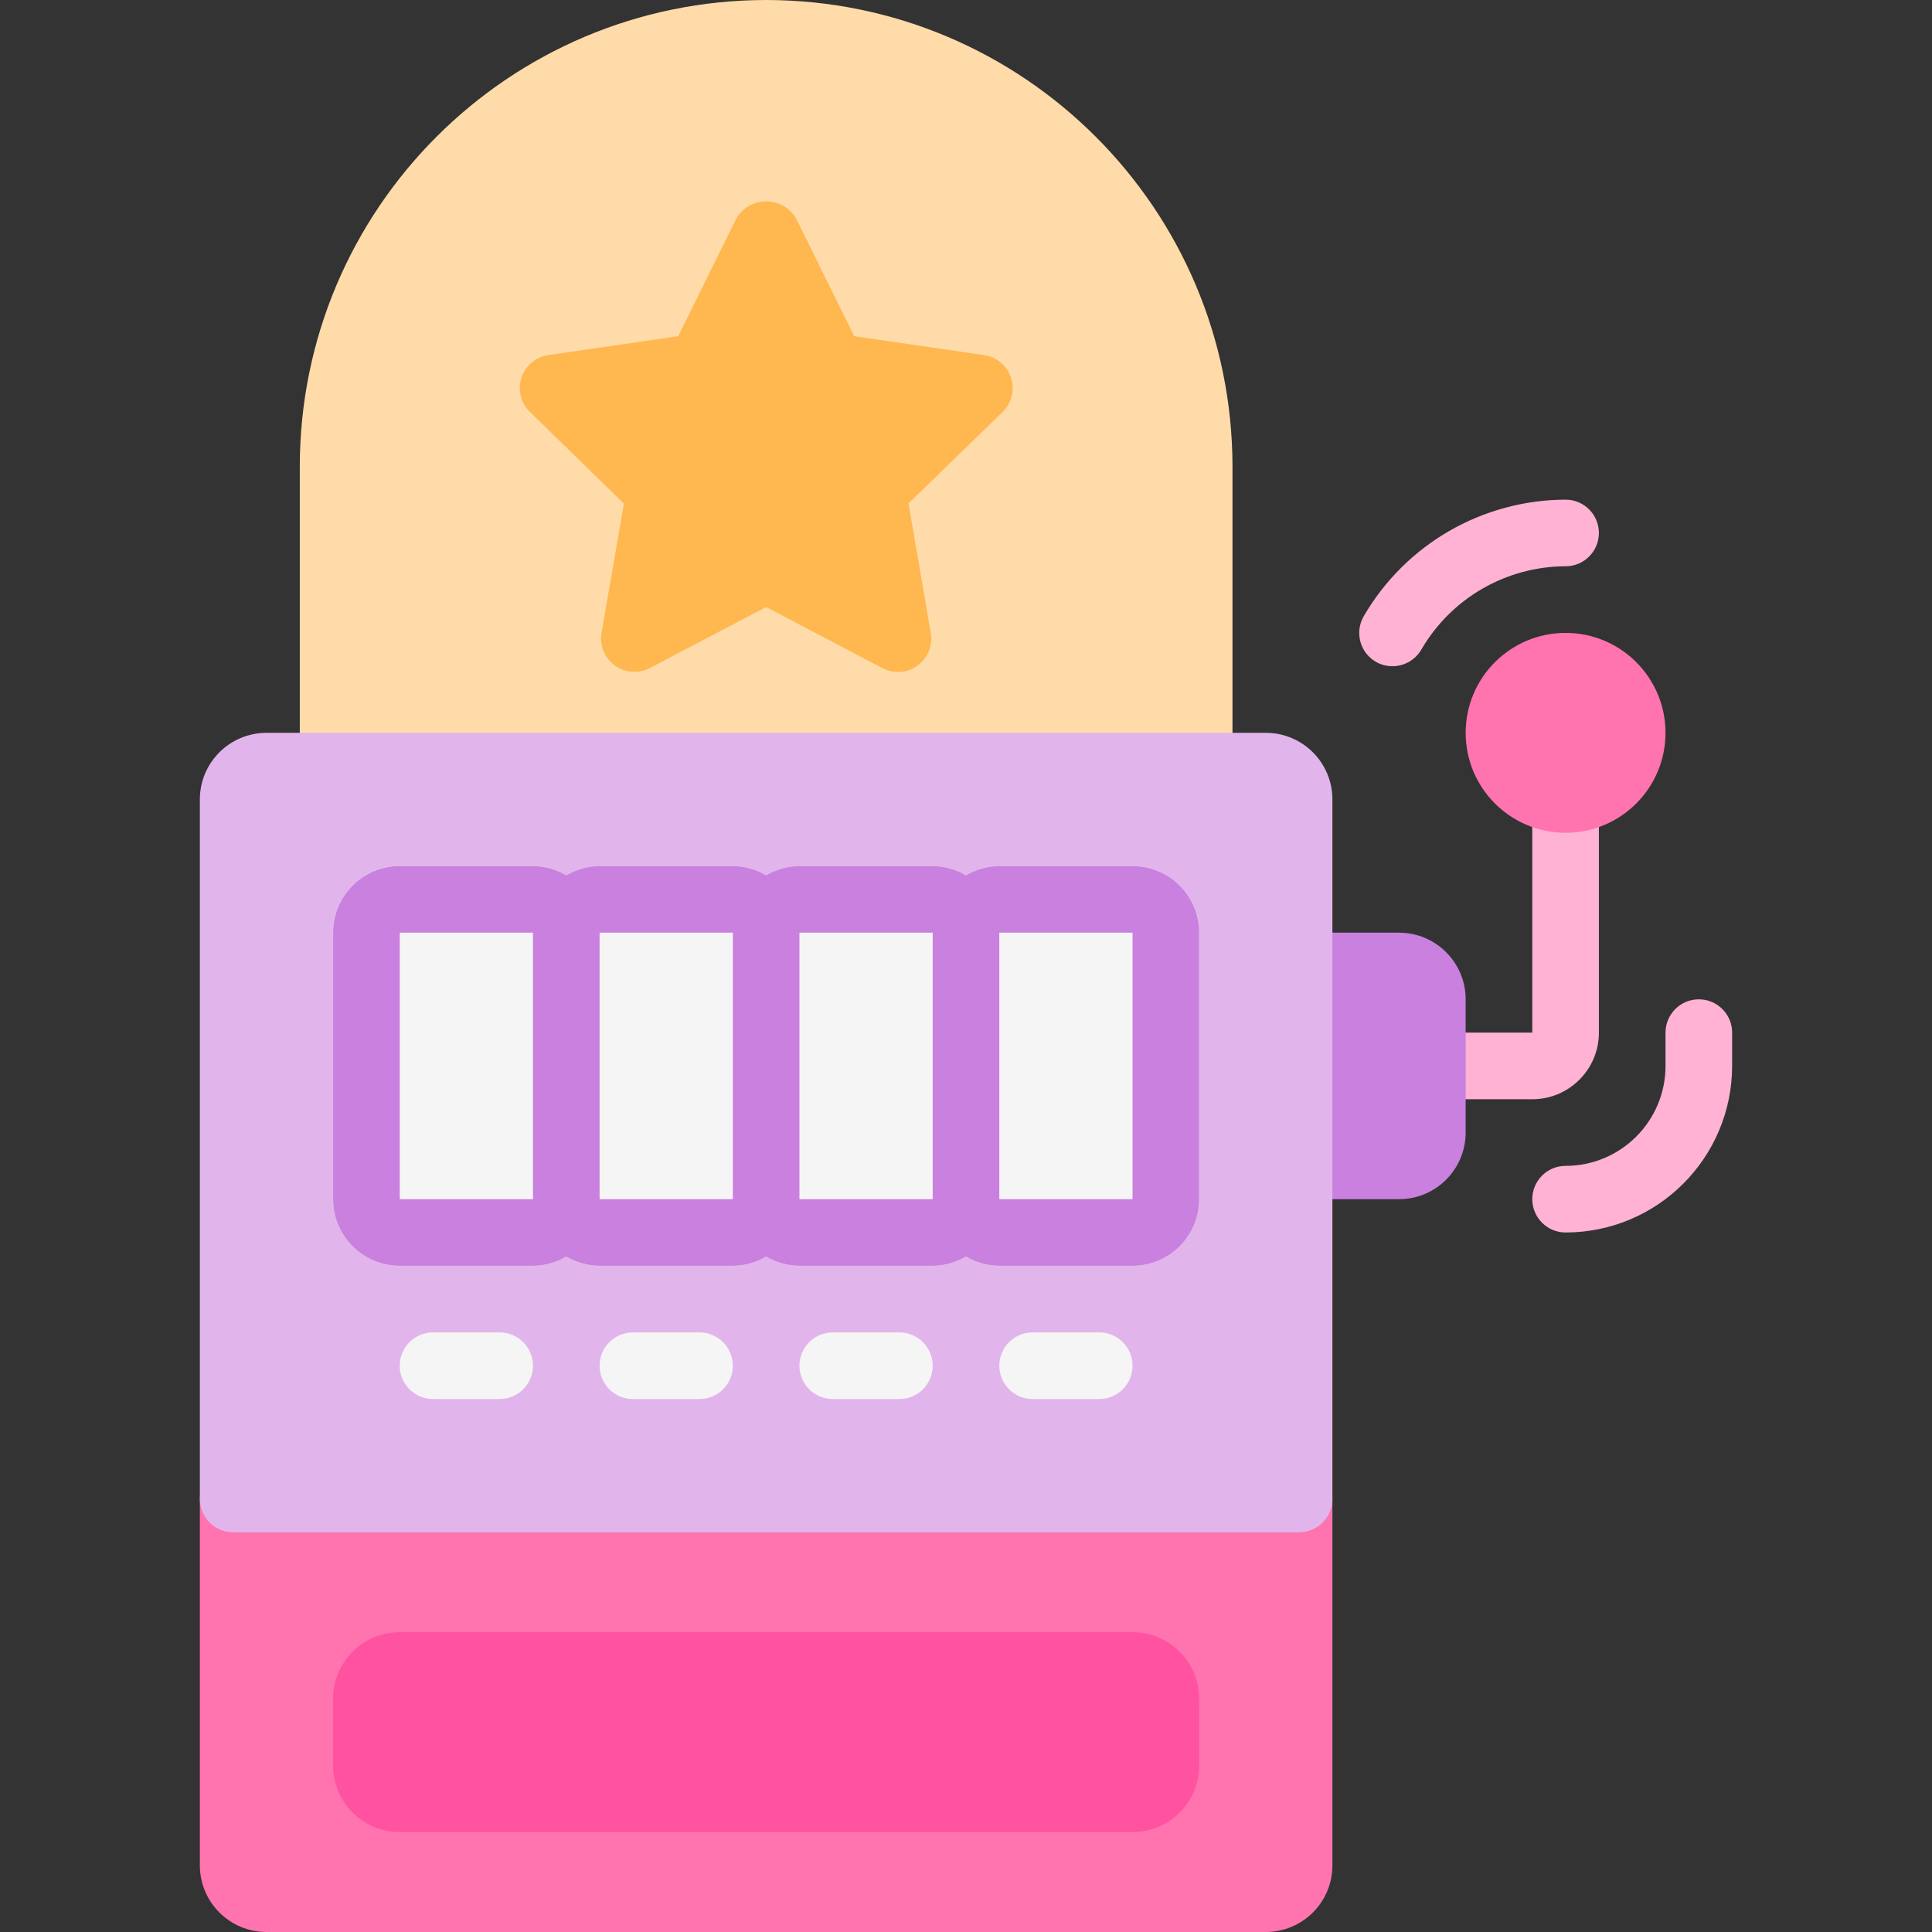 <svg height="464pt" viewBox="-48 0 464 464" width="464pt" xmlns="http://www.w3.org/2000/svg"><rect x="-48" y="0" width="464" height="464" fill="#333333" stroke="none"/><path d="m264 352h-256c-4.418 0-8 3.582-8 8v88c0 8.836 7.164 16 16 16h240c8.836 0 16-7.164 16-16v-88c0-4.418-3.582-8-8-8zm0 0" fill="#ff73af"/><path d="m48 392h176c8.836 0 16 7.164 16 16v16c0 8.836-7.164 16-16 16h-176c-8.836 0-16-7.164-16-16v-16c0-8.836 7.164-16 16-16zm0 0" fill="#ff52a1"/><path d="m320 264h-24c-4.418 0-8-3.582-8-8s3.582-8 8-8h24v-56c0-4.418 3.582-8 8-8s8 3.582 8 8v56c0 8.836-7.164 16-16 16zm0 0" fill="#ffb2d4"/><path d="m288 224h-24c-4.418 0-8 3.582-8 8v48c0 4.418 3.582 8 8 8h24c8.836 0 16-7.164 16-16v-32c0-8.836-7.164-16-16-16zm0 0" fill="#ca80de"/><path d="m286.398 160c-1.402.004-2.785-.371-4-1.078-3.801-2.227-5.09-7.109-2.879-10.922 10.039-17.285 28.492-27.941 48.48-28 4.418 0 8 3.582 8 8s-3.582 8-8 8c-14.277.043-27.465 7.656-34.641 20-1.434 2.484-4.09 4.012-6.961 4zm0 0" fill="#ffb2d4"/><path d="m352 176c0 13.254-10.746 24-24 24s-24-10.746-24-24 10.746-24 24-24 24 10.746 24 24zm0 0" fill="#ff73af"/><path d="m328 296c-4.418 0-8-3.582-8-8s3.582-8 8-8c13.254 0 24-10.746 24-24v-8c0-4.418 3.582-8 8-8s8 3.582 8 8v8c-.027 22.082-17.918 39.973-40 40zm0 0" fill="#ffb2d4"/><path d="m136 0c-61.828.066-111.934 50.172-112 112v72c0 4.418 3.582 8 8 8h208c4.418 0 8-3.582 8-8v-72c-.066-61.828-50.172-111.934-112-112zm0 0" fill="#ffdba9"/><path d="m256 176h-240c-8.836 0-16 7.164-16 16v168c0 4.418 3.582 8 8 8h256c4.418 0 8-3.582 8-8v-168c0-8.836-7.164-16-16-16zm0 0" fill="#e1b5ec"/><path d="m224 208h-32c-2.816.016-5.578.785-8 2.223-2.422-1.438-5.184-2.207-8-2.223h-32c-2.816.016-5.578.785-8 2.223-2.422-1.438-5.184-2.207-8-2.223h-32c-2.816.016-5.578.785-8 2.223-2.422-1.438-5.184-2.207-8-2.223h-32c-8.836 0-16 7.164-16 16v64c0 8.836 7.164 16 16 16h32c2.816-.016 5.578-.785 8-2.223 2.422 1.438 5.184 2.207 8 2.223h32c2.816-.016 5.578-.785 8-2.223 2.422 1.438 5.184 2.207 8 2.223h32c2.816-.016 5.578-.785 8-2.223 2.422 1.438 5.184 2.207 8 2.223h32c8.836 0 16-7.164 16-16v-64c0-8.836-7.164-16-16-16zm0 0" fill="#f5f5f5"/><path d="m224 208h-32c-2.816.016-5.578.785-8 2.223-2.422-1.438-5.184-2.207-8-2.223h-32c-2.816.016-5.578.785-8 2.223-2.422-1.438-5.184-2.207-8-2.223h-32c-2.816.016-5.578.785-8 2.223-2.422-1.438-5.184-2.207-8-2.223h-32c-8.836 0-16 7.164-16 16v64c0 8.836 7.164 16 16 16h32c2.816-.016 5.578-.785 8-2.223 2.422 1.438 5.184 2.207 8 2.223h32c2.816-.016 5.578-.785 8-2.223 2.422 1.438 5.184 2.207 8 2.223h32c2.816-.016 5.578-.785 8-2.223 2.422 1.438 5.184 2.207 8 2.223h32c8.836 0 16-7.164 16-16v-64c0-8.836-7.164-16-16-16zm-176 80v-64h32v64zm48 0v-64h32v64zm48 0v-64h32v64zm80 0h-32v-64h32zm0 0" fill="#ca80de"/><g fill="#f5f5f5"><path d="m72 336h-16c-4.418 0-8-3.582-8-8s3.582-8 8-8h16c4.418 0 8 3.582 8 8s-3.582 8-8 8zm0 0"/><path d="m120 336h-16c-4.418 0-8-3.582-8-8s3.582-8 8-8h16c4.418 0 8 3.582 8 8s-3.582 8-8 8zm0 0"/><path d="m168 336h-16c-4.418 0-8-3.582-8-8s3.582-8 8-8h16c4.418 0 8 3.582 8 8s-3.582 8-8 8zm0 0"/><path d="m216 336h-16c-4.418 0-8-3.582-8-8s3.582-8 8-8h16c4.418 0 8 3.582 8 8s-3.582 8-8 8zm0 0"/></g><path d="m194.809 90.727c-.941-2.898-3.449-5.012-6.465-5.445l-31.199-4.539-13.945-28.277c-1.496-2.543-4.227-4.102-7.176-4.102-2.949 0-5.68 1.559-7.176 4.102l-13.961 28.277-31.199 4.539c-3.012.438-5.516 2.547-6.457 5.441-.941 2.891-.16 6.07 2.016 8.199l22.594 22.016-5.367 31.062c-.516 3 .719 6.035 3.184 7.824 2.461 1.789 5.73 2.023 8.422.609l27.922-14.648 27.922 14.68c2.699 1.422 5.973 1.184 8.441-.613 2.465-1.801 3.695-4.844 3.164-7.852l-5.336-31.098 22.609-21.98c2.172-2.129 2.949-5.305 2.008-8.195zm0 0" fill="#ffb74f"/></svg>